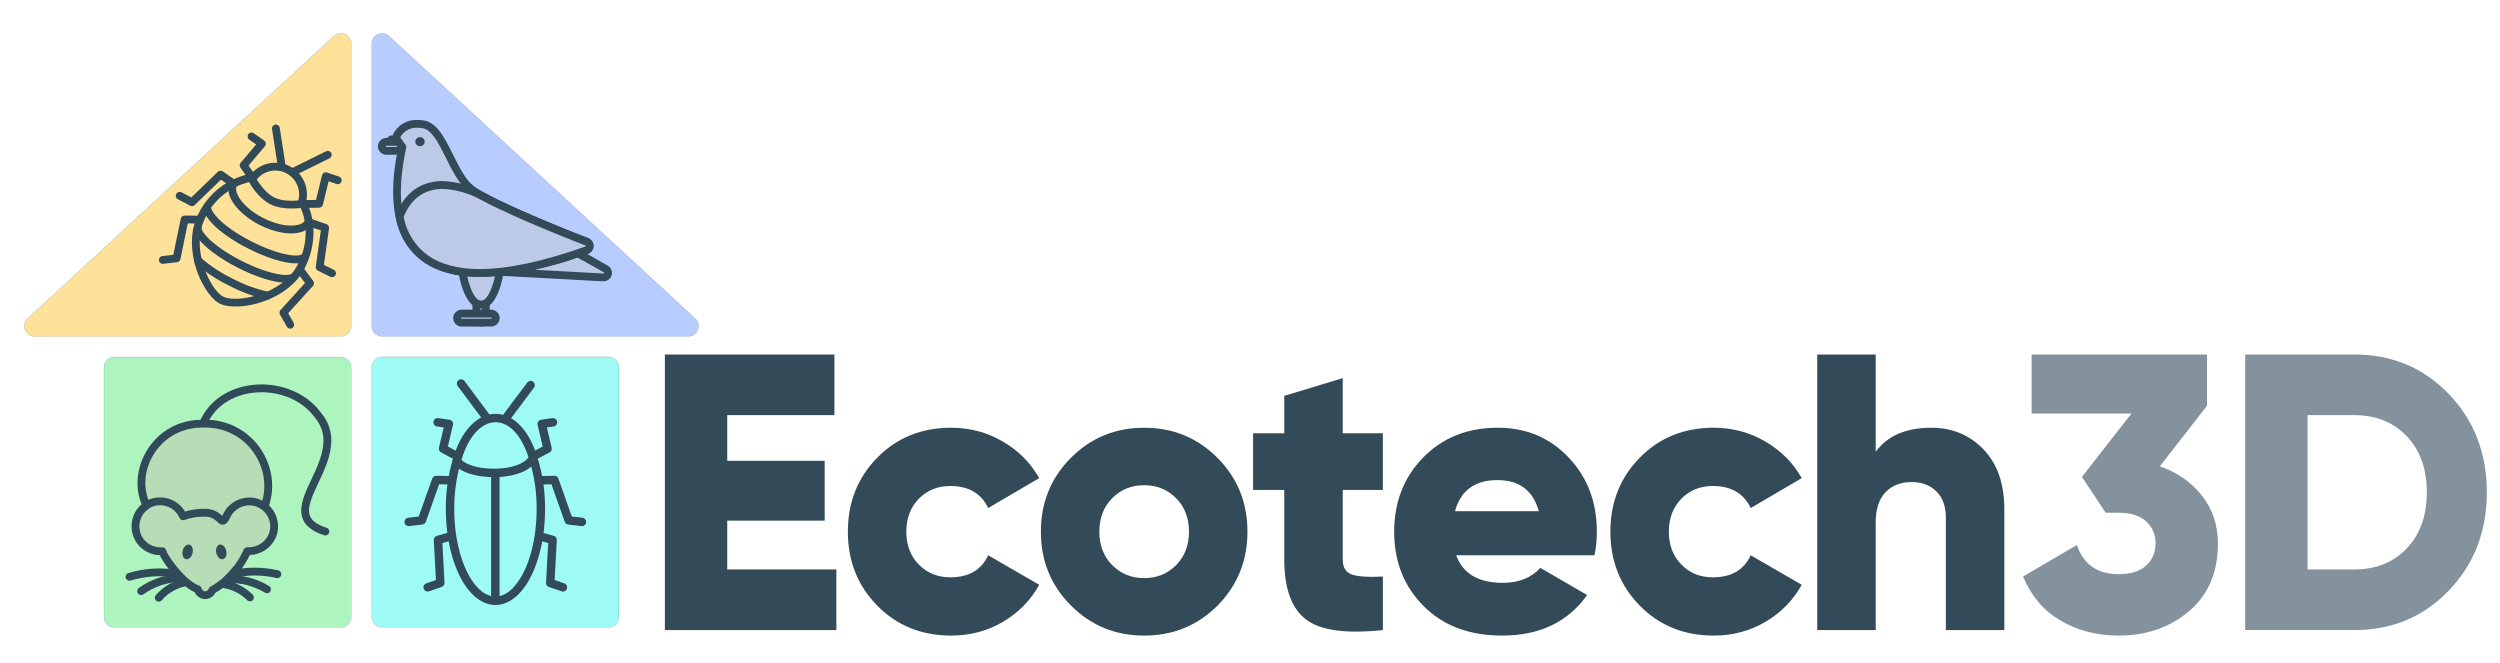 <?xml version="1.0" encoding="UTF-8" standalone="no"?>
<!DOCTYPE svg PUBLIC "-//W3C//DTD SVG 1.1//EN" "http://www.w3.org/Graphics/SVG/1.1/DTD/svg11.dtd">
<svg width="100%" height="100%" viewBox="0 0 17292 4584" version="1.1" xmlns="http://www.w3.org/2000/svg" xmlns:xlink="http://www.w3.org/1999/xlink" xml:space="preserve" xmlns:serif="http://www.serif.com/" style="fill-rule:evenodd;clip-rule:evenodd;stroke-linejoin:round;stroke-miterlimit:2;">
    <g>
        <path d="M4280.68,2540.34l-0,1727.24c-0,39.229 -31.996,71.22 -71.225,71.22l-1566.98,0c-39.229,0 -71.221,-31.991 -71.221,-71.22l-0,-1727.24c-0,-39.229 31.992,-71.225 71.221,-71.225l1566.98,0c39.229,0 71.225,31.996 71.225,71.225Z" style="fill:#9efaf4;stroke:#314a59;stroke-width:1px;"/>
        <path d="M191.738,2203.09l1082.32,-998.233l1035.23,-954.792c21.258,-19.608 50.383,-24.487 76.87,-12.888c26.483,11.605 42.642,36.321 42.642,65.238l-0,1953.03c-0,39.229 -31.992,71.221 -71.221,71.221l-2117.55,0c-29.925,0 -55.45,-17.429 -66.337,-45.3c-10.892,-27.879 -3.946,-57.992 18.049,-78.279Z" style="fill:#ffe299;stroke:#314a59;stroke-width:1px;"/>
        <path d="M719.368,4267.58l-0,-1727.24c-0,-39.229 31.995,-71.225 71.225,-71.225l1566.98,0c39.229,0 71.221,31.996 71.221,71.225l-0,1727.24c-0,39.229 -31.992,71.22 -71.221,71.22l-1566.98,0c-39.23,0 -71.225,-31.991 -71.225,-71.22Z" style="fill:#aef4be;stroke:#314a59;stroke-width:1px;"/>
        <path d="M2259.09,3650.78c-68.559,-22.011 -104.306,-49.993 -116.61,-86.53c-9.144,-27.154 -5.25,-57.739 4.384,-90.97c10.989,-37.905 29.722,-78.736 49.832,-121.596c28.284,-60.281 59.223,-124.336 77.704,-189.587c29.427,-103.9 28.02,-210.625 -57.414,-311.67c-100.386,-134.596 -274.186,-200.126 -440.526,-190.548c-167.832,9.665 -327.253,95.403 -396.912,260.173c-5.821,13.768 0.631,29.672 14.399,35.492c13.768,5.821 29.672,-0.631 35.492,-14.399c61.263,-144.912 202.531,-218.689 350.135,-227.188c148.808,-8.569 304.874,48.845 394.464,169.486c0.351,0.473 0.719,0.936 1.101,1.385c72.195,85 71.904,175.085 47.144,262.508c-26.893,94.953 -81.442,187.106 -112.953,268.516c-23.81,61.513 -34.315,117.784 -18.184,165.685c16.412,48.735 59.938,91.458 151.387,120.817c14.232,4.569 29.496,-3.276 34.065,-17.508c4.57,-14.233 -3.276,-29.497 -17.508,-34.066Z" style="fill:#314a59;"/>
        <path d="M1283.22,3999.87c-79.915,14.189 -152.56,55.464 -205.658,116.851c-9.779,11.305 -8.54,28.422 2.765,38.201c11.306,9.779 28.423,8.54 38.202,-2.765c44.966,-51.985 106.485,-86.939 174.16,-98.955c14.718,-2.613 24.545,-16.683 21.932,-31.401c-2.613,-14.717 -16.684,-24.545 -31.401,-21.931Z" style="fill:#314a59;"/>
        <path d="M1248.62,3971.04c-103.585,1.866 -204.181,35.265 -288.312,95.725c-12.138,8.723 -14.911,25.66 -6.188,37.798c8.723,12.138 25.66,14.911 37.798,6.188c75.192,-54.035 165.098,-83.886 257.677,-85.553c14.945,-0.269 26.86,-12.621 26.591,-27.566c-0.269,-14.945 -12.621,-26.861 -27.566,-26.592Z" style="fill:#314a59;"/>
        <path d="M1214.16,3940.8c-109.2,-17.364 -220.942,-9.437 -326.597,23.168c-14.283,4.408 -22.3,19.582 -17.892,33.865c4.407,14.283 19.582,22.301 33.865,17.893c97.736,-30.161 201.103,-37.494 302.118,-21.432c14.762,2.348 28.653,-7.732 31,-22.494c2.347,-14.762 -7.732,-28.653 -22.494,-31Z" style="fill:#314a59;"/>
        <path d="M1748.08,4113.14c-57.542,-57.579 -133.27,-93.515 -214.263,-101.678c-14.872,-1.498 -28.164,9.359 -29.662,24.232c-1.499,14.872 9.359,28.163 24.231,29.662c68.563,6.91 132.669,37.331 181.38,86.073c10.567,10.573 27.729,10.579 38.302,0.013c10.573,-10.567 10.579,-27.729 0.012,-38.302Z" style="fill:#314a59;"/>
        <path d="M1860.94,4053.02c-88.536,-53.719 -191.338,-79.287 -294.723,-73.301c-14.923,0.864 -26.337,13.68 -25.473,28.603c0.864,14.923 13.681,26.337 28.604,25.473c92.43,-5.351 184.34,17.508 263.494,65.534c12.78,7.754 29.45,3.673 37.204,-9.106c7.754,-12.779 3.673,-29.45 -9.106,-37.203Z" style="fill:#314a59;"/>
        <path d="M1924.58,3945.12c-107.314,-24.849 -218.902,-24.849 -326.216,0c-14.562,3.372 -23.648,17.932 -20.276,32.495c3.372,14.562 17.933,23.648 32.495,20.276c99.275,-22.988 202.503,-22.988 301.778,-0c14.563,3.372 29.123,-5.714 32.495,-20.276c3.372,-14.563 -5.713,-29.123 -20.276,-32.495Z" style="fill:#314a59;"/>
        <path d="M1395.5,2930.6c-388.451,-0 -575.482,494.554 -251.774,715.036l619.722,-24.818c227.675,-288.46 5.395,-708.562 -367.948,-690.218Z" style="fill:#b6ddb5;fill-rule:nonzero;"/>
        <path d="M1394.83,2903.52c-414.5,0.56 -611.967,529.102 -266.354,764.503c4.801,3.27 10.526,4.91 16.33,4.677l619.722,-24.817c7.904,-0.317 15.275,-4.073 20.176,-10.282c241.892,-306.473 6.602,-753.053 -389.874,-734.081Zm0.666,54.166c0.443,-0 0.886,-0.011 1.329,-0.033c345.616,-16.981 553.654,366.739 352.852,636.614c-0,0 -522.276,20.916 -597.943,23.946c-291.522,-207.821 -115.254,-660.527 243.762,-660.527Z" style="fill:#314a59;"/>
        <path d="M1781.79,3478.03c-84.76,-29.556 -179.181,11.202 -215.806,93.156c-36.625,81.954 -35.968,-24.818 -146.748,-24.818c-52.048,-1.238 -103.879,7.177 -152.862,24.818c-36.72,-83.576 -133.372,-124.681 -219.043,-93.156c-13.228,4.556 -25.444,11.641 -35.968,20.861c-28.781,18.594 -50.654,46.157 -62.224,78.409c-16.929,42.631 -16.152,90.305 2.159,132.361c18.131,41.842 52.379,74.662 94.954,90.998c20.67,8.367 42.804,12.524 65.101,12.229l12.229,0c6.475,39.205 140.634,227.316 243.861,262.564c6.286,23.602 27.385,40.452 51.793,41.363c22.361,-0.513 42.186,-14.879 49.636,-35.968c30.966,-16.852 60.028,-36.99 86.681,-60.066c26.654,-23.076 70.137,-71.935 86.682,-92.796c27.112,-35.88 50.04,-74.737 68.339,-115.816l12.229,-0c68.469,-0.77 130.648,-41.053 159.336,-103.227c32.751,-75.759 6.421,-164.945 -62.224,-210.77c-12.53,-7.921 -25.634,-14.895 -39.204,-20.862" style="fill:#b6ddb5;fill-rule:nonzero;"/>
        <path d="M1105.06,3839.93c10.434,22.223 29.995,54.349 55.831,88.504c49.852,65.905 122.254,140.295 185.429,167.827c12.992,27.656 40.621,46.451 71.909,47.618c0.543,0.02 1.086,0.024 1.629,0.012c29.831,-0.684 56.657,-17.783 70.123,-43.793c29.628,-16.822 57.532,-36.53 83.302,-58.841c27.713,-23.994 72.971,-74.752 90.174,-96.443c0.132,-0.166 0.261,-0.333 0.388,-0.501c24.822,-32.848 46.29,-68.083 64.095,-105.181c76.982,-2.673 146.407,-48.654 178.793,-118.843c0.092,-0.199 0.181,-0.399 0.268,-0.6c37.921,-87.719 7.435,-190.984 -72.046,-244.043c-0.187,-0.125 -0.376,-0.247 -0.566,-0.367c-13.671,-8.642 -27.969,-16.25 -42.774,-22.761c-2.177,-0.957 -4.413,-1.605 -6.658,-1.959c-96.453,-30.411 -202.188,16.694 -243.697,109.577c-1.253,2.802 -2.651,5.566 -4,8.052l-1.493,-1.313c-7.628,-6.892 -16.715,-14.895 -28.078,-22.325c-20.609,-13.475 -48.351,-25.202 -88.129,-25.265c-47.338,-1.093 -94.51,5.319 -139.762,18.952c-48.682,-81.494 -150.477,-119.108 -241.586,-85.71c-15.777,5.47 -30.43,13.847 -43.175,24.682c-32.845,21.717 -57.843,53.471 -71.238,90.53c-19.412,49.2 -18.461,104.188 2.66,152.713c21.001,48.447 60.635,86.46 109.91,105.423c21.843,8.809 45.133,13.575 68.691,14.055Zm668.729,-336.034l-0.915,-0.293c-71.546,-24.948 -151.246,9.456 -182.161,78.633c-13.948,31.209 -28.362,42.125 -38.756,45.319c-11.761,3.613 -24.052,1.744 -37.235,-7.626c-15.91,-11.31 -37.871,-46.477 -95.484,-46.477c-0.215,-0 -0.429,-0.003 -0.644,-0.008c-48.705,-1.159 -97.205,6.715 -143.041,23.223c-13.398,4.825 -28.245,-1.549 -33.973,-14.587c-30.995,-70.547 -112.579,-105.243 -184.894,-78.633c-0.177,0.065 -0.355,0.128 -0.533,0.19c-9.908,3.412 -19.058,8.719 -26.94,15.625c-0.991,0.868 -2.044,1.663 -3.151,2.378c-23.787,15.368 -41.865,38.148 -51.428,64.805c-0.102,0.286 -0.209,0.569 -0.321,0.851c-14.268,35.929 -13.613,76.109 1.818,111.554c0.007,0.014 0.013,0.028 0.019,0.042c15.239,35.167 44.023,62.752 79.806,76.481c0.154,0.059 0.307,0.12 0.459,0.181c17.331,7.015 35.888,10.501 54.582,10.253c0.12,-0.001 0.239,-0.002 0.358,-0.002l12.229,-0c13.255,-0 24.562,9.593 26.722,22.67c2.301,13.935 24.197,48.168 53.784,87.282c46.754,61.806 114.13,134.268 172.107,154.064c8.557,2.923 15.092,9.923 17.419,18.66c3.161,11.869 13.607,20.417 25.816,21.226c10.801,-0.576 20.285,-7.635 23.905,-17.881c2.228,-6.309 6.714,-11.57 12.591,-14.768c29.258,-15.922 56.717,-34.949 81.9,-56.753c25.489,-22.067 66.961,-68.734 82.997,-88.908c25.784,-34.162 47.595,-71.15 65.011,-110.248c4.352,-9.77 14.045,-16.063 24.74,-16.063c-0,-0 12.069,-0 12.087,-0.001c57.856,-0.713 110.39,-34.71 134.755,-87.206c27.327,-63.628 5.247,-138.412 -52.273,-177.004c-10.068,-6.346 -20.542,-12.02 -31.356,-16.979Z" style="fill:#314a59;"/>
        <path d="M1263.4,3809.41c6.343,-27.873 26.893,-46.998 45.862,-42.681c18.969,4.316 29.22,30.45 22.877,58.323c-6.343,27.873 -26.893,46.998 -45.862,42.681c-18.969,-4.317 -29.22,-30.45 -22.877,-58.323Z" style="fill:#334a59;"/>
        <path d="M1518.96,3766.7c18.969,-4.316 39.519,14.808 45.862,42.681c6.343,27.873 -3.908,54.007 -22.877,58.324c-18.969,4.316 -39.519,-14.808 -45.862,-42.681c-6.343,-27.873 3.908,-54.007 22.877,-58.324Z" style="fill:#334a59;"/>
        <path d="M2690.76,250.065l1035.22,954.788l1082.33,998.233c21.996,20.287 28.942,50.4 18.05,78.279c-10.891,27.871 -36.417,45.3 -66.342,45.3l-2117.55,0c-39.229,0 -71.221,-31.992 -71.221,-71.221l-0,-1953.03c-0,-28.917 16.159,-53.633 42.642,-65.238c26.487,-11.603 55.612,-6.72 76.866,12.888Z" style="fill:#b8ccff;stroke:#314a59;stroke-width:1px;"/>
        <g>
            <path d="M1975.74,1148.14l-40.69,-263.739c-2.279,-14.773 -16.123,-24.916 -30.896,-22.637c-14.773,2.279 -24.916,16.123 -22.637,30.896l40.69,263.739c2.279,14.773 16.123,24.916 30.896,22.637c14.773,-2.279 24.917,-16.123 22.637,-30.896Z" style="fill:#314a59;"/>
            <path d="M2036.06,1214.79l243.091,-119.691c13.41,-6.603 18.937,-22.851 12.334,-36.261c-6.602,-13.41 -22.851,-18.937 -36.261,-12.334l-243.091,119.691c-13.41,6.603 -18.937,22.851 -12.334,36.261c6.603,13.41 22.851,18.937 36.261,12.334Z" style="fill:#314a59;"/>
            <path d="M2065.13,1409.95c66.18,115.251 67.224,276.788 -5.87,420.442c-65.074,127.89 -205.751,198.211 -328.068,224.258c-78.759,16.771 -149.971,15.999 -187.063,-2.874c-37.089,-18.872 -79.588,-75.957 -112.343,-149.464c-50.876,-114.172 -76.746,-269.243 -11.671,-397.134c0.103,-0.203 0.204,-0.408 0.302,-0.613c64.07,-134.198 190.325,-228.543 337.177,-251.96c14.761,-2.353 24.835,-16.249 22.481,-31.01c-2.354,-14.761 -16.249,-24.834 -31.01,-22.48c-164.317,26.201 -305.602,131.714 -377.385,281.811c-72.505,142.816 -46.168,315.971 10.629,443.433c39.057,87.65 93.031,153.191 137.255,175.693c44.22,22.501 129.015,27.571 222.91,7.577c136.655,-29.1 292.36,-109.791 365.062,-252.673c82.05,-161.254 78.855,-342.607 4.567,-471.98c-7.443,-12.962 -24.011,-17.443 -36.973,-10c-12.963,7.444 -17.444,24.011 -10,36.974Z" style="fill:#314a59;"/>
            <path d="M1722.52,1222.5c-3.236,4.786 -7.555,14.533 -2.647,28.502c7.901,22.486 66.569,119.457 149.467,161.638c90.69,46.146 219.481,24.626 219.481,24.626c9.513,-1.64 17.434,-8.22 20.791,-17.271c38.428,-103.606 -7.705,-220.868 -106.406,-270.518c-98.197,-50.474 -220.047,-18.64 -281,73.439l0.314,-0.416Zm53.348,18.655c47.95,-60.119 133.217,-79.221 202.687,-43.446c0.08,0.041 0.159,0.082 0.239,0.122c69.468,34.907 104.312,114.361 84.807,188.25c-33.11,3.718 -110.911,8.194 -169.696,-21.717c-55.826,-28.406 -103.134,-99.194 -118.037,-123.209Zm-9.486,13.058c-0.345,0.459 -0.7,0.895 -1.058,1.311l1.058,-1.311Zm0.991,-1.398l-0.949,1.341l0.797,-1.096l0.204,-0.322l-0.052,0.077Zm235.826,-103.342l0.036,0.018l-0.036,-0.018Z" style="fill:#314a59;"/>
            <path d="M2030.96,2232.93l-37.589,-66.449c42.182,-46.5 171.354,-188.897 171.354,-188.897c8.69,-9.581 9.394,-23.969 1.679,-34.351l-63.152,-84.982c-8.916,-11.998 -25.895,-14.5 -37.893,-5.584c-11.997,8.915 -14.499,25.894 -5.584,37.892l49.876,67.117c0,-0 -169.549,186.908 -169.549,186.908c-7.849,8.653 -9.265,21.363 -3.513,31.531l47.224,83.484c7.36,13.011 23.898,17.598 36.908,10.239c13.011,-7.36 17.598,-23.898 10.239,-36.908Z" style="fill:#314a59;"/>
            <path d="M2308.87,1866.17l-68.337,-33.666c-0,0 35.375,-252.938 35.375,-252.938c1.793,-12.824 -5.742,-25.124 -17.982,-29.351l-99.955,-34.518c-14.129,-4.879 -29.561,2.63 -34.44,16.759c-4.88,14.129 2.63,29.561 16.759,34.44l78.886,27.243c-0,-0 -35,250.256 -35,250.256c-1.619,11.574 4.37,22.882 14.854,28.046l85.902,42.319c13.409,6.606 29.659,1.083 36.264,-12.326c6.606,-13.409 1.083,-29.658 -12.326,-36.264Z" style="fill:#314a59;"/>
            <path d="M2094.74,1438.28l112.821,-1.701c12.329,-0.186 22.977,-8.677 25.902,-20.656c-0,0 26.499,-108.519 39.497,-161.749c0,-0 54.656,18.616 54.656,18.616c14.15,4.82 29.55,-2.755 34.37,-16.905c4.819,-14.149 -2.756,-29.549 -16.905,-34.369l-82.677,-28.16c-7.194,-2.451 -15.087,-1.765 -21.752,1.888c-6.665,3.654 -11.487,9.94 -13.29,17.324l-41.553,170.166c0,-0 -91.886,1.385 -91.886,1.385c-14.946,0.225 -26.897,12.543 -26.672,27.489c0.225,14.946 12.543,26.897 27.489,26.672Z" style="fill:#314a59;"/>
            <path d="M1383.34,1491.92l-106.149,-1.163c-12.958,-0.142 -24.201,8.916 -26.821,21.607l-51.565,249.831c-0,0 -75.82,8.73 -75.82,8.73c-14.85,1.71 -25.518,15.154 -23.808,30.003c1.71,14.85 15.154,25.518 30.003,23.808l95.286,-10.971c11.617,-1.337 21.063,-9.979 23.427,-21.431c-0,0 37.785,-183.066 51.015,-247.169c0,-0 83.838,0.918 83.838,0.918c14.947,0.164 27.215,-11.838 27.379,-26.785c0.164,-14.947 -11.838,-27.214 -26.785,-27.378Z" style="fill:#314a59;"/>
            <path d="M1627.99,1246.03l-87.021,-60.62c-10.631,-7.406 -25.017,-6.245 -34.324,2.769c0,-0 -138.215,133.876 -183.364,177.607c-0,-0 -67.7,-35.555 -67.7,-35.555c-13.234,-6.95 -29.62,-1.848 -36.57,11.385c-6.95,13.234 -1.849,29.621 11.385,36.571l85.055,44.669c10.356,5.439 23.033,3.614 31.435,-4.524l181.424,-175.727c-0,-0 68.719,47.87 68.719,47.87c12.265,8.544 29.16,5.523 37.704,-6.742c8.544,-12.265 5.523,-29.159 -6.743,-37.703Z" style="fill:#314a59;"/>
            <path d="M1724.22,965.767l47.48,33.367c-0,-0 -107.492,127.136 -107.492,127.136c-7.961,9.416 -8.557,23.022 -1.449,33.098l65.041,92.202c8.617,12.214 25.529,15.135 37.743,6.519c12.214,-8.616 15.136,-25.528 6.519,-37.743l-52.972,-75.092c0,-0 113.095,-133.764 113.095,-133.764c4.909,-5.806 7.151,-13.408 6.179,-20.948c-0.972,-7.541 -5.068,-14.325 -11.289,-18.697l-71.71,-50.395c-12.229,-8.595 -29.136,-5.644 -37.731,6.586c-8.594,12.23 -5.643,29.136 6.586,37.731Z" style="fill:#314a59;"/>
            <path d="M2110.76,1522.13c-11.043,21.703 -36.483,32.548 -68.614,36.678c-59.6,7.661 -140.805,-9.863 -221.32,-50.831c-80.515,-40.968 -142.484,-96.295 -171.376,-148.984c-15.577,-28.405 -21.787,-55.353 -10.743,-77.057c6.779,-13.322 1.466,-29.641 -11.856,-36.42c-13.322,-6.779 -29.642,-1.466 -36.421,11.856c-18.194,35.758 -14.138,80.866 11.525,127.666c32.951,60.089 102.482,124.493 194.307,171.216c91.825,46.722 184.818,65.016 252.79,56.278c52.939,-6.804 91.79,-30.08 109.985,-65.838c6.779,-13.322 1.466,-29.642 -11.856,-36.42c-13.322,-6.779 -29.642,-1.467 -36.421,11.856Z" style="fill:#314a59;"/>
            <path d="M2083.49,1761.22c-5.265,3.65 -13.458,5.078 -23.759,5.927c-14.52,1.196 -32.332,0.25 -52.944,-2.715c-66.847,-9.614 -160.791,-40.249 -267.337,-94.463c-106.5,-54.19 -182.765,-110.173 -229.294,-157.799c-27.383,-28.029 -44.185,-51.998 -48.561,-70.53c-3.436,-14.548 -18.036,-23.569 -32.583,-20.134c-14.548,3.435 -23.569,18.035 -20.134,32.583c5.852,24.782 25.913,58.45 62.533,95.934c49.469,50.636 130.243,110.607 243.475,168.223c132.664,67.503 247.351,99.769 318.791,103.234c37.486,1.818 64.949,-4.843 80.673,-15.744c12.285,-8.516 15.344,-25.403 6.828,-37.688c-8.516,-12.284 -25.403,-15.344 -37.688,-6.828Z" style="fill:#314a59;"/>
            <path d="M2013.67,1895.01c-5.266,3.651 -13.453,5.088 -23.748,5.941c-14.502,1.203 -32.292,0.267 -52.883,-2.689c-66.794,-9.589 -160.704,-40.209 -267.409,-94.503c-106.688,-54.286 -186.898,-112.75 -233.768,-161.09c-14.429,-14.881 -25.546,-28.625 -32.941,-40.876c-5.002,-8.286 -8.532,-15.141 -8.475,-20.965c0.149,-14.947 -11.866,-27.203 -26.813,-27.351c-14.947,-0.148 -27.202,11.867 -27.351,26.813c-0.183,18.544 10.094,44.713 33.711,74.196c44.378,55.402 138.186,129.933 271.073,197.549c132.867,67.607 247.479,99.831 318.855,103.262c37.453,1.8 64.885,-4.87 80.61,-15.771c12.284,-8.516 15.344,-25.403 6.828,-37.688c-8.517,-12.285 -25.404,-15.344 -37.689,-6.828Z" style="fill:#314a59;"/>
            <path d="M1857.4,2018.17c-86.849,-18.871 -170.696,-49.584 -249.186,-91.277c-0.302,-0.16 -0.608,-0.315 -0.916,-0.464c-79.897,-38.629 -154.233,-87.836 -221.003,-146.295c-11.247,-9.846 -28.371,-8.71 -38.218,2.537c-9.846,11.246 -8.71,28.371 2.536,38.217c70.301,61.55 148.553,113.376 232.653,154.087c82.732,43.893 171.103,76.238 262.633,96.126c14.607,3.174 29.042,-6.108 32.216,-20.715c3.174,-14.607 -6.108,-29.043 -20.715,-32.216Z" style="fill:#314a59;"/>
        </g>
        <g>
            <path d="M2708.99,1033.67l0.753,-0.001c17.716,0 32.293,-13.998 32.293,-31.01l0,-31.373c0.126,-1.116 0.188,-2.237 0.188,-3.359c0,-17.21 -14.747,-31.371 -32.669,-31.371c-17.922,0 -32.669,14.161 -32.669,31.371c0,1.122 0.063,2.243 0.188,3.359l-0,31.371c-0.002,0.121 -0.002,0.242 -0.002,0.363c-0,16.814 14.408,30.65 31.918,30.65Z" style="fill:#334a59;fill-rule:nonzero;"/>
            <path d="M3327.83,2231.54c0,0 0.001,0 0.002,0c17.715,0 32.293,-13.998 32.293,-31.01c0,-0.121 -0,-0.241 -0.002,-0.361l0,-124.763c0.125,-1.116 0.188,-2.237 0.188,-3.359c-0,-17.21 -14.747,-31.371 -32.669,-31.371c-17.922,0 -32.669,14.161 -32.669,31.371c-0,1.122 0.062,2.243 0.187,3.359l0,124.763c0,17.21 14.748,31.371 32.67,31.371Z" style="fill:#bccae8;fill-rule:nonzero;"/>
            <path d="M3327.83,2258.63l0.002,-0c32.869,-0 59.377,-26.531 59.377,-58.094c-0,-0.199 -0.001,-0.397 -0.003,-0.596c0,0.101 0,-123.256 0,-123.256c0.125,-1.534 0.188,-3.082 0.188,-4.631c0,-31.761 -26.677,-58.454 -59.752,-58.454c-33.076,-0 -59.753,26.693 -59.753,58.454c0,1.549 0.063,3.097 0.189,4.641c-0.001,-0.01 -0.001,123.481 -0.001,123.481c0,31.762 26.677,58.455 59.753,58.455Zm0.002,-54.167l-0.002,-0c-2.787,-0 -5.586,-1.612 -5.586,-4.288c-0,0 -0,-124.763 -0,-124.763c-0,-1.009 -0.056,-2.016 -0.169,-3.018c-0.013,-0.113 -0.019,-0.227 -0.019,-0.341c0,-2.675 2.799,-4.288 5.586,-4.288c2.786,0 5.586,1.613 5.586,4.288c-0,0.114 -0.007,0.228 -0.02,0.341c-0.112,1.002 -0.168,2.009 -0.168,3.018l-0,124.763l0.002,0.361c-0,2.479 -2.629,3.927 -5.21,3.927Z" style="fill:#334a59;"/>
            <path d="M3197.53,2231.54l195.263,0c1.162,0.12 2.329,0.181 3.498,0.181c17.921,-0 32.669,-14.162 32.669,-31.372c-0,-17.209 -14.748,-31.371 -32.669,-31.371c-1.169,0 -2.336,0.06 -3.498,0.181l-195.263,-0c-1.162,-0.121 -2.329,-0.181 -3.498,-0.181c-17.921,0 -32.669,14.162 -32.669,31.371c0,17.21 14.748,31.372 32.669,31.372c1.169,-0 2.336,-0.061 3.498,-0.181Z" style="fill:#bccae8;fill-rule:nonzero;"/>
            <path d="M3198.72,2258.63l192.878,-0c1.556,0.119 3.123,0.18 4.691,0.18c33.075,-0 59.752,-26.693 59.752,-58.455c0,-31.761 -26.677,-58.454 -59.752,-58.454c-1.57,-0 -3.138,0.06 -4.702,0.181c0.011,-0.001 -176.626,-0.001 -192.867,-0.001c-1.555,-0.12 -3.122,-0.18 -4.69,-0.18c-33.075,-0 -59.752,26.693 -59.752,58.454c-0,31.762 26.677,58.455 59.752,58.455c1.57,-0 3.138,-0.061 4.702,-0.181l-0.012,0.001Zm-1.192,-54.167c-0.931,-0 -1.86,0.048 -2.786,0.144c-0.236,0.024 -0.474,0.036 -0.712,0.036c-2.786,0 -5.585,-1.612 -5.585,-4.288c-0,-2.675 2.799,-4.287 5.585,-4.287c0.238,-0 0.476,0.012 0.712,0.036c0.926,0.096 1.855,0.144 2.786,0.144l195.263,-0c0.931,-0 1.86,-0.048 2.786,-0.144c0.236,-0.024 0.474,-0.036 0.712,-0.036c2.786,-0 5.585,1.612 5.585,4.287c0,2.676 -2.799,4.288 -5.585,4.288c-0.238,0 -0.476,-0.012 -0.712,-0.036c-0.926,-0.096 -1.855,-0.144 -2.786,-0.144l-195.263,-0Z" style="fill:#334a59;"/>
            <path d="M2677.08,1043.41l139.688,0c16.511,-1.707 29.172,-15.245 29.172,-31.191c-0,-15.946 -12.661,-29.483 -29.172,-31.19l-139.688,-0c-1.162,-0.121 -2.329,-0.181 -3.498,-0.181c-17.921,0 -32.669,14.162 -32.669,31.371c0,17.21 14.748,31.372 32.669,31.372c1.169,-0 2.336,-0.061 3.498,-0.181Z" style="fill:#bccae8;fill-rule:nonzero;"/>
            <path d="M2678.27,1070.49l138.495,-0c0.931,-0 1.86,-0.048 2.786,-0.144c30.534,-3.157 53.469,-28.64 53.469,-58.131c0,-29.49 -22.935,-54.973 -53.469,-58.13c-0.926,-0.096 -1.855,-0.144 -2.786,-0.144l-138.495,0c-1.556,-0.12 -3.123,-0.18 -4.691,-0.18c-33.075,-0 -59.752,26.693 -59.752,58.454c-0,31.762 26.677,58.455 59.752,58.455c1.57,-0 3.138,-0.061 4.702,-0.181l-0.011,0.001Zm-1.193,-54.167c-0.931,-0 -1.86,0.048 -2.786,0.144c-0.236,0.024 -0.474,0.036 -0.712,0.036c-2.786,0 -5.585,-1.612 -5.585,-4.288c-0,-2.675 2.799,-4.287 5.585,-4.287c0.238,-0 0.476,0.012 0.712,0.036c0.926,0.096 1.855,0.144 2.786,0.144l137.769,-0c2.157,0.495 4.008,1.975 4.008,4.107c-0,2.133 -1.851,3.612 -4.006,4.107c-0.002,0.001 -137.771,0.001 -137.771,0.001Z" style="fill:#334a59;"/>
            <path d="M3327.83,1732.49c-0,-0 -0,-0 0,-0c71.275,-0 129.925,56.32 129.925,124.763c0,0.12 0,0.24 -0,0.361c-3.238,47.308 -13.48,93.932 -30.416,138.465c-27.412,74.281 -59.706,110.34 -99.509,110.34c-39.804,0 -72.473,-36.059 -99.885,-110.34c-16.937,-44.533 -27.178,-91.157 -30.416,-138.465c-0,-68.641 58.82,-125.124 130.301,-125.124Z" style="fill:#bccae8;fill-rule:nonzero;"/>
            <path d="M3327.83,1705.41c-86.634,0 -157.385,69.016 -157.385,152.208c0,0.617 0.022,1.233 0.064,1.849c3.417,49.924 14.216,99.129 32.078,146.128c32.986,89.311 77.354,127.912 125.243,127.912c27.099,-0 52.095,-11.359 74.529,-36.277c18.236,-20.256 35.167,-50.555 50.341,-91.642c17.86,-46.997 28.658,-96.199 32.075,-146.121c0.04,-0.588 0.061,-1.178 0.063,-1.768c0,-0.147 0.001,-0.295 0.001,-0.442c-0,-82.994 -70.581,-151.847 -157.009,-151.847l-0,0Zm102.834,151.265c-3.117,44.342 -12.763,88.035 -28.64,129.781c-0.031,0.084 -0.063,0.167 -0.094,0.251c-12.226,33.13 -25.131,57.957 -39.827,74.281c-10.522,11.687 -21.563,18.352 -34.273,18.352c-12.754,-0 -23.896,-6.683 -34.513,-18.409c-14.769,-16.311 -27.747,-41.12 -39.964,-74.224c-0.031,-0.084 -0.062,-0.167 -0.094,-0.251c-15.869,-41.728 -25.514,-85.4 -28.643,-129.718c0.51,-53.692 47.193,-97.161 103.214,-97.161l0,-0c55.921,-0 102.506,43.472 102.834,97.098Z" style="fill:#334a59;"/>
            <path d="M2747.3,966.601c-5.655,-8.491 -6.772,-19.08 -3.004,-28.486c26.295,-52.503 83.245,-84.774 143.818,-81.493c12.573,0.098 25.122,1.062 37.551,2.884c78.481,12.26 126.921,108.177 183.247,221.041c42.433,85.099 86.367,173.082 142.693,221.04c37.55,31.011 143.443,95.195 448.73,225.368c184.374,78.968 354.478,144.235 356.356,144.235c12.487,4.7 20.747,16.328 20.747,29.207c-0,12.88 -8.26,24.508 -20.747,29.208c-294.397,104.57 -542.983,157.577 -738.997,157.577c-205.027,-0 -357.858,-57.694 -453.612,-171.279c-122.415,-144.236 -150.203,-380.421 -81.109,-698.459l-35.673,-50.843Z" style="fill:#bccae8;fill-rule:nonzero;"/>
            <path d="M4064.28,1645.2l-3.674,-1.325c-30.473,-11.242 -184.283,-71.004 -349.611,-141.815c-0.013,-0.006 -0.027,-0.012 -0.04,-0.018c-300.1,-127.96 -404.794,-190.599 -441.926,-221.187c-53.965,-46.044 -95.23,-130.864 -135.882,-212.393c-0.002,-0.002 -0.003,-0.005 -0.005,-0.008c-34.994,-70.12 -67.399,-133.714 -104.996,-176.279c-28.812,-32.617 -60.94,-53.59 -98.304,-59.426c-0.083,-0.013 -0.167,-0.026 -0.25,-0.038c-13.457,-1.974 -27.042,-3.031 -40.653,-3.165c-71.212,-3.611 -137.935,34.688 -168.863,96.441c-0.337,0.674 -0.646,1.361 -0.925,2.059c-7.084,17.688 -5.029,37.604 5.604,53.569c0.121,0.182 0.245,0.363 0.371,0.543l28.886,41.169c-68.169,322.902 -35.648,562.714 89.391,710.07c100.254,118.896 259.653,180.869 474.288,180.869c198.399,0 450.083,-53.296 748.062,-159.139c0.159,-0.056 0.317,-0.114 0.475,-0.174c23.232,-8.744 38.29,-30.594 38.29,-54.555c0,-23.961 -15.058,-45.811 -38.29,-54.555c-0.641,-0.241 -1.29,-0.457 -1.948,-0.643Zm-16.067,51.532l-1.066,-0.194c1.749,0.658 3.204,2.057 3.204,3.86c0,1.747 -1.365,3.114 -3.04,3.797c-290.691,103.228 -536.064,155.904 -729.62,155.904c-195.399,0 -341.647,-53.401 -432.905,-161.652c-0.019,-0.023 -0.039,-0.046 -0.058,-0.069c-118.275,-139.356 -142.049,-367.902 -75.292,-675.183c1.605,-7.39 0.048,-15.115 -4.296,-21.306l-35.395,-50.447l-0.007,-0.011c-0.485,-0.807 -0.666,-1.751 -0.482,-2.652c21.895,-42.201 68.267,-67.773 117.391,-65.113c0.417,0.023 0.835,0.036 1.254,0.039c11.278,0.088 22.536,0.95 33.687,2.578c32.649,5.148 58.041,29.03 82.141,62.001c28.186,38.558 53.537,89.434 80.946,144.355c44.172,88.589 90.733,179.645 149.369,229.57c0.103,0.088 0.207,0.176 0.312,0.262c38.128,31.487 145.364,97.219 455.333,229.389c166.537,71.329 321.472,131.509 352.168,142.833c2.38,0.879 4.506,1.543 6.356,2.039Z" style="fill:#334a59;"/>
            <path d="M3457.76,1879.97c151.089,-15.077 448.339,-87.451 533.332,-127.909c11.997,0.221 198.905,108.437 198.905,108.437c9.973,5.628 16.117,15.939 16.117,27.047c0,17.063 -14.496,31.157 -32.263,31.369l-716.091,-38.944Z" style="fill:#bccae8;fill-rule:nonzero;"/>
            <path d="M3455.07,1853.02c-14.081,1.405 -24.707,13.413 -24.388,27.56c0.32,14.147 11.476,25.664 25.606,26.432l716.091,38.944c0.597,0.032 1.195,0.045 1.793,0.038c32.798,-0.391 59.025,-26.953 59.025,-58.45c-0,-20.699 -11.216,-40.038 -29.768,-50.564c-4.093,-2.369 -121.248,-70.125 -174.641,-97.633c-12.546,-6.464 -22.112,-10.853 -26.836,-12.436c-4.623,-1.548 -8.18,-1.889 -10.362,-1.929c-4.195,-0.078 -8.351,0.821 -12.139,2.624c-83.554,39.773 -375.851,110.592 -524.381,125.414Zm536.589,-71.553c3.58,1.679 8.076,3.844 12.321,6.032c53.63,27.63 172.446,96.437 172.446,96.437c0.086,0.05 0.173,0.099 0.26,0.148c1.324,0.747 2.344,1.985 2.344,3.46c0,2.462 -2.382,4.027 -4.933,4.258c-0.005,0 -479.068,-26.053 -479.068,-26.053l0.003,-0c119.433,-26.617 239.353,-59.987 296.627,-84.282Z" style="fill:#334a59;"/>
            <path d="M2765.7,1493.06c69.094,-176.327 199.394,-213.468 296.275,-213.468c97.236,4.228 191.962,31.083 275.997,78.248l6.759,2.885c227.182,124.042 707.079,309.745 713.463,311.547c12.487,4.701 20.747,16.329 20.747,29.208c-0,12.88 -8.26,24.508 -20.747,29.208c-294.397,104.57 -542.983,157.577 -738.997,157.577c-154.333,-0 -279.752,-33.174 -372.878,-97.72c-94.039,-68.5 -158.089,-168.35 -179.492,-279.816c-2.246,-5.64 -2.639,-11.808 -1.127,-17.669Z" style="fill:#bccae8;fill-rule:nonzero;"/>
            <path d="M2740.48,1483.18c-0.399,1.017 -0.735,2.058 -1.008,3.116c-2.704,10.479 -2.29,21.46 1.172,31.691c23.086,117.261 90.666,222.293 189.725,294.451c0.171,0.124 0.344,0.247 0.518,0.368c97.027,67.249 227.508,102.543 388.306,102.543c198.399,-0 450.083,-53.297 748.062,-159.139c0.159,-0.057 0.317,-0.115 0.475,-0.174c23.232,-8.744 38.29,-30.594 38.29,-54.555c0,-23.961 -15.058,-45.811 -38.29,-54.555c-0.716,-0.269 -1.443,-0.508 -2.179,-0.716c-6.334,-1.789 -482.433,-186.18 -707.845,-309.255c-0.764,-0.417 -1.547,-0.797 -2.348,-1.139l-5.427,-2.316c-87.391,-48.781 -185.788,-76.574 -286.784,-80.964c-0.392,-0.018 -0.784,-0.026 -1.176,-0.026c-104.977,-0 -246.624,39.608 -321.491,230.67Zm51.424,17.254c63.423,-159.091 181.22,-193.605 269.48,-193.757c92.775,4.126 183.144,29.778 263.329,74.782c0.851,0.477 1.727,0.908 2.624,1.291l5.564,2.375c229.414,125.005 711.505,311.398 717.927,313.212l-2.179,-0.716c1.749,0.658 3.204,2.057 3.204,3.86c0,1.747 -1.365,3.114 -3.04,3.796c-290.691,103.229 -536.064,155.905 -729.62,155.905c-147.72,0 -267.983,-30.991 -357.181,-92.709c-88.284,-64.405 -148.488,-158.151 -168.592,-262.85c-0.322,-1.678 -0.802,-3.323 -1.434,-4.91c-0.036,-0.091 -0.064,-0.183 -0.082,-0.277l0,-0.002Z" style="fill:#334a59;"/>
            <path d="M2872.34,981.025c0.605,16.79 15.154,30.287 32.65,30.287c17.921,0 32.669,-14.161 32.669,-31.371c-0,-17.21 -14.748,-31.371 -32.669,-31.371l-0.391,0.002c-17.716,-0 -32.294,13.998 -32.294,31.01c0,0.481 0.012,0.962 0.035,1.443Z" style="fill:#334a59;fill-rule:nonzero;"/>
        </g>
        <g>
            <path d="M3659.71,3175.21c35.549,111.655 53.13,228.252 52.085,345.425c-0.001,0.086 -0.001,0.173 -0.001,0.26c-0,203.265 -48.177,383.849 -123.629,495.626c-45.61,67.568 -100.423,109.654 -161.272,109.654c-60.85,0 -115.663,-42.086 -161.273,-109.654c-75.452,-111.777 -123.629,-292.361 -123.629,-495.626c0,-0.078 -0,-0.156 -0.001,-0.234c-0.883,-110.198 14.479,-219.928 45.591,-325.647c4.544,-15.443 -4.304,-31.67 -19.746,-36.214c-15.443,-4.545 -31.67,4.303 -36.215,19.746c-32.718,111.18 -48.879,226.575 -47.962,342.465c0.019,216.782 53.141,408.933 133.613,528.147c58.356,86.45 131.767,135.351 209.622,135.351c77.854,-0 151.265,-48.901 209.621,-135.351c80.471,-119.212 133.592,-311.358 133.613,-528.134c1.086,-123.308 -17.422,-246.009 -54.833,-363.511c-4.883,-15.339 -21.301,-23.827 -36.64,-18.943c-15.339,4.883 -23.828,21.301 -18.944,36.64Z" style="fill:#334a59;"/>
            <path d="M3713.51,3179.57c3.426,-6.744 4.098,-14.555 1.874,-21.785c-63.837,-207.52 -183.857,-301.039 -297.598,-295.364c-113.088,5.642 -229.067,110.587 -286.291,317.32c-2.306,8.329 -0.799,17.252 4.115,24.362c18.216,26.362 50.105,48.626 91.103,64.685c55.217,21.628 127.575,32.714 199.674,31.564c72.586,-1.157 144.787,-14.774 199.165,-41.236c40.303,-19.613 71.147,-46.453 87.958,-79.546Zm-57.734,-16.801c-12.433,18.093 -32.094,32.383 -55.749,43.895c-47.621,23.174 -111.004,34.348 -174.57,35.362c-64.053,1.022 -128.414,-8.339 -177.469,-27.553c-23.14,-9.064 -42.777,-20.006 -56.13,-33.607c49.087,-165.048 136.207,-255.563 228.835,-260.184c92.398,-4.61 181.479,77.518 235.083,242.086l0,0.001Z" style="fill:#334a59;"/>
            <path d="M3396.98,3305.95l0,849.394c0,16.098 13.07,29.167 29.167,29.167c16.098,-0 29.167,-13.069 29.167,-29.167l-0,-849.394c-0,-16.098 -13.069,-29.167 -29.167,-29.167c-16.097,-0 -29.167,13.069 -29.167,29.167Zm-305.437,380.661l-69.793,19.676c-13.131,3.702 -21.941,16.011 -21.211,29.634c0,-0 11.104,207.107 14.79,275.853c0,-0 -66.552,23.222 -66.552,23.222c-15.199,5.303 -23.233,21.949 -17.929,37.147c5.303,15.199 21.948,23.233 37.147,17.93l87.241,-30.442c12.256,-4.276 20.211,-16.138 19.516,-29.1l-14.714,-274.431c0,-0 47.333,-13.344 47.333,-13.344c15.493,-4.368 24.526,-20.493 20.158,-35.986c-4.368,-15.494 -20.493,-24.527 -35.986,-20.159Zm811.567,348.372l-66.859,-23.23c-0,-0 15.131,-275.796 15.131,-275.796c0.748,-13.636 -8.065,-25.965 -21.209,-29.67l-69.793,-19.676c-15.494,-4.368 -31.619,4.665 -35.986,20.159c-4.368,15.493 4.664,31.618 20.158,35.986l47.304,13.336c0,-0 -15.055,274.403 -15.055,274.403c-0.712,12.989 7.263,24.879 19.551,29.149l87.612,30.441c15.206,5.284 31.84,-2.772 37.124,-17.978c5.283,-15.206 -2.773,-31.84 -17.978,-37.124Zm125.618,-453.956l-73.657,-8.648c-0,-0 -92.693,-262.049 -92.693,-262.049c-4.188,-11.84 -15.485,-19.669 -28.041,-19.435l-99.492,1.856c-16.095,0.301 -28.918,13.611 -28.618,29.706c0.301,16.095 13.611,28.918 29.706,28.617l78.464,-1.463c0,-0 91.736,259.344 91.736,259.344c3.708,10.482 13.053,17.944 24.096,19.241l91.696,10.766c15.988,1.877 30.492,-9.579 32.369,-25.567c1.877,-15.987 -9.579,-30.491 -25.566,-32.368Zm-912.019,-288.276l-99.121,-1.856c-12.545,-0.235 -23.834,7.579 -28.032,19.403l-93.055,262.087c0,-0 -73.319,8.643 -73.319,8.643c-15.987,1.885 -27.436,16.394 -25.552,32.381c1.885,15.987 16.394,27.436 32.381,25.551l91.325,-10.766c11.025,-1.299 20.356,-8.745 24.071,-19.207l92.092,-259.375c-0,-0 78.117,1.462 78.117,1.462c16.095,0.302 29.407,-12.52 29.708,-28.615c0.302,-16.095 -12.521,-29.406 -28.615,-29.708Zm594.866,-115.849l89.468,-47.519c11.71,-6.219 17.751,-19.552 14.707,-32.456l-33.138,-140.454c0,-0 46.37,-6.625 46.37,-6.625c15.936,-2.276 27.026,-17.062 24.749,-32.998c-2.276,-15.936 -17.063,-27.025 -32.998,-24.749l-77.96,11.138c-8.108,1.158 -15.356,5.672 -19.971,12.438c-4.615,6.766 -6.173,15.161 -4.292,23.133c0,-0 24.389,103.371 35.298,149.611c-0,-0 -69.595,36.963 -69.595,36.963c-14.217,7.551 -19.629,25.223 -12.078,39.44c7.551,14.217 25.223,19.629 39.44,12.078Zm-688.654,-227.056l46.088,6.615c0,0 -32.85,140.524 -32.85,140.524c-3.012,12.889 3.031,26.19 14.72,32.398l89.469,47.519c14.217,7.551 31.889,2.139 39.44,-12.078c7.551,-14.217 2.139,-31.889 -12.078,-39.44l-69.637,-36.986c10.805,-46.222 34.982,-149.647 34.982,-149.647c1.861,-7.962 0.295,-16.339 -4.317,-23.091c-4.612,-6.751 -11.846,-11.257 -19.94,-12.419l-77.589,-11.137c-15.934,-2.287 -30.727,8.793 -33.014,24.727c-2.288,15.934 8.792,30.727 24.726,33.015Zm494.885,-34.04l175.596,-234.623c9.645,-12.888 7.013,-31.182 -5.875,-40.828c-12.888,-9.645 -31.182,-7.013 -40.827,5.875l-175.596,234.623c-9.646,12.888 -7.013,31.182 5.875,40.827c12.887,9.646 31.182,7.014 40.827,-5.874Zm-351.891,-245.802l175.224,234.994c9.623,12.905 27.912,15.57 40.817,5.947c12.905,-9.622 15.57,-27.912 5.947,-40.816l-175.224,-234.995c-9.623,-12.905 -27.912,-15.569 -40.817,-5.947c-12.905,9.623 -15.57,27.912 -5.947,40.817Z" style="fill:#334a59;"/>
        </g>
        <g>
            <path d="M5030.15,3938.76l754.833,0l0,419.31l-1186.17,0l0,-1905.95l1172.69,0l-0,419.31l-741.354,0l-0,315.844l673.958,-0l0,413.864l-673.958,0l-0,337.626Z" style="fill:#334a59;fill-rule:nonzero;"/>
            <path d="M6578.87,4396.19c-204.883,0 -375.17,-68.977 -510.86,-206.932c-135.69,-137.955 -203.536,-308.583 -203.536,-511.885c0,-203.301 67.846,-373.93 203.536,-511.884c135.69,-137.955 305.977,-206.933 510.86,-206.933c129.4,0 248.466,31.766 357.198,95.298c108.732,63.532 192.752,147.938 252.061,253.22l-353.155,206.932c-48.525,-101.651 -135.69,-152.476 -261.495,-152.476c-88.064,-0 -160.852,29.496 -218.363,88.49c-57.511,58.994 -86.267,134.779 -86.267,227.353c0,92.575 28.756,168.36 86.267,227.354c57.511,58.993 130.299,88.49 218.363,88.49c127.602,0 214.768,-50.825 261.495,-152.476l353.155,204.209c-59.309,107.097 -142.88,192.411 -250.713,255.943c-107.833,63.532 -227.348,95.297 -358.546,95.297Z" style="fill:#334a59;fill-rule:nonzero;"/>
            <path d="M8420.76,4189.26c-138.386,137.955 -307.325,206.932 -506.816,206.932c-199.492,0 -368.431,-69.431 -506.817,-208.293c-138.386,-138.863 -207.579,-309.037 -207.579,-510.524c-0,-201.486 69.193,-371.661 207.579,-510.523c138.386,-138.862 307.325,-208.294 506.817,-208.294c199.491,0 368.43,69.432 506.816,208.294c138.386,138.862 207.58,309.037 207.58,510.523c-0,201.487 -69.194,372.115 -207.58,511.885Zm-727.875,-280.447c59.309,59.901 132.995,89.852 221.059,89.852c88.064,-0 161.75,-29.951 221.058,-89.852c59.308,-59.902 88.963,-137.047 88.963,-231.438c-0,-94.39 -29.655,-171.535 -88.963,-231.437c-59.308,-59.901 -132.994,-89.852 -221.058,-89.852c-88.064,0 -161.75,29.951 -221.059,89.852c-59.308,59.902 -88.962,137.047 -88.962,231.437c-0,94.391 29.654,171.536 88.962,231.438Z" style="fill:#334a59;fill-rule:nonzero;"/>
            <path d="M9565.11,3388.76l-277.671,-0l0,481.934c0,54.455 21.567,88.944 64.7,103.466c43.133,14.521 114.124,19.059 212.971,13.614l-0,370.299c-257.003,27.228 -434.928,2.269 -533.775,-74.876c-98.847,-77.146 -148.271,-214.647 -148.271,-412.503l0,-481.934l-215.667,-0l0,-392.082l215.667,-0l0,-258.666l404.375,-122.525l0,381.191l277.671,-0l-0,392.082Z" style="fill:#334a59;fill-rule:nonzero;"/>
            <path d="M10071.9,3840.74c46.728,127.064 154.561,190.595 323.5,190.595c109.631,0 195.897,-34.488 258.8,-103.466l323.5,187.873c-132.994,186.965 -328.892,280.447 -587.692,280.447c-226.45,0 -407.52,-68.069 -543.21,-204.209c-135.69,-136.14 -203.535,-307.675 -203.535,-514.608c-0,-205.117 66.946,-376.199 200.839,-513.246c133.893,-137.047 305.977,-205.571 516.252,-205.571c195.898,0 358.995,68.524 489.294,205.571c130.299,137.047 195.448,308.129 195.448,513.246c-0,58.087 -5.392,112.542 -16.175,163.368l-957.021,-0Zm-8.087,-304.953l579.604,0c-39.539,-143.4 -134.792,-215.1 -285.759,-215.1c-156.358,-0 -254.306,71.7 -293.845,215.1Z" style="fill:#334a59;fill-rule:nonzero;"/>
            <path d="M11853.1,4396.19c-204.884,0 -375.17,-68.977 -510.861,-206.932c-135.69,-137.955 -203.535,-308.583 -203.535,-511.885c-0,-203.301 67.845,-373.93 203.535,-511.884c135.691,-137.955 305.977,-206.933 510.861,-206.933c129.4,0 248.466,31.766 357.198,95.298c108.732,63.532 192.752,147.938 252.06,253.22l-353.154,206.932c-48.525,-101.651 -135.69,-152.476 -261.496,-152.476c-88.064,-0 -160.851,29.496 -218.362,88.49c-57.512,58.994 -86.267,134.779 -86.267,227.353c-0,92.575 28.755,168.36 86.267,227.354c57.511,58.993 130.298,88.49 218.362,88.49c127.603,0 214.768,-50.825 261.496,-152.476l353.154,204.209c-59.308,107.097 -142.879,192.411 -250.712,255.943c-107.834,63.532 -227.349,95.297 -358.546,95.297Z" style="fill:#334a59;fill-rule:nonzero;"/>
            <path d="M13359.4,2958.56c143.778,0 263.743,49.918 359.894,149.754c96.151,99.836 144.227,237.79 144.227,413.864l0,835.897l-404.375,0l0,-775.995c0,-79.869 -22.016,-141.132 -66.048,-183.789c-44.032,-42.657 -100.195,-63.985 -168.489,-63.985c-77.281,-0 -138.387,23.597 -183.317,70.792c-44.931,47.195 -67.396,117.08 -67.396,209.655l0,743.322l-404.375,0l0,-1905.95l404.375,0l0,672.53c80.875,-110.727 209.376,-166.091 385.504,-166.091Z" style="fill:#334a59;fill-rule:nonzero;"/>
            <path d="M14939.2,3225.39c120.413,41.749 217.463,109.365 291.15,202.848c73.686,93.482 110.529,203.756 110.529,330.819c-0,199.672 -66.498,355.778 -199.492,468.32c-132.994,112.542 -295.643,168.813 -487.946,168.813c-149.169,0 -282.613,-34.488 -400.331,-103.466c-117.718,-68.977 -204.434,-170.628 -260.148,-304.952l372.025,-217.824c46.728,134.325 142.879,201.487 288.454,201.487c84.47,-0 148.271,-19.967 191.404,-59.901c43.134,-39.935 64.7,-90.76 64.7,-152.477c0,-61.716 -21.566,-112.542 -64.7,-152.476c-43.133,-39.934 -106.934,-59.902 -191.404,-59.902l-88.962,0l-164.446,-247.774l342.371,-438.369l-690.134,-0l0,-408.419l1213.12,0l0,353.963l-326.195,419.31Z" style="fill:#83929c;fill-rule:nonzero;"/>
            <path d="M16284.4,2452.12c260.598,0 478.511,91.214 653.74,273.641c175.229,182.427 262.844,408.872 262.844,679.336c-0,270.464 -87.615,496.91 -262.844,679.337c-175.229,182.427 -393.142,273.64 -653.74,273.64l-754.833,0l0,-1905.95l754.833,0Zm0,1486.64c149.17,0 270.033,-48.556 362.59,-145.669c92.557,-97.113 138.835,-226.445 138.835,-387.998c0,-161.552 -46.278,-290.885 -138.835,-387.998c-92.557,-97.112 -213.42,-145.669 -362.59,-145.669l-323.5,0l0,1067.33l323.5,0Z" style="fill:#83929c;fill-rule:nonzero;"/>
        </g>
    </g>
</svg>
